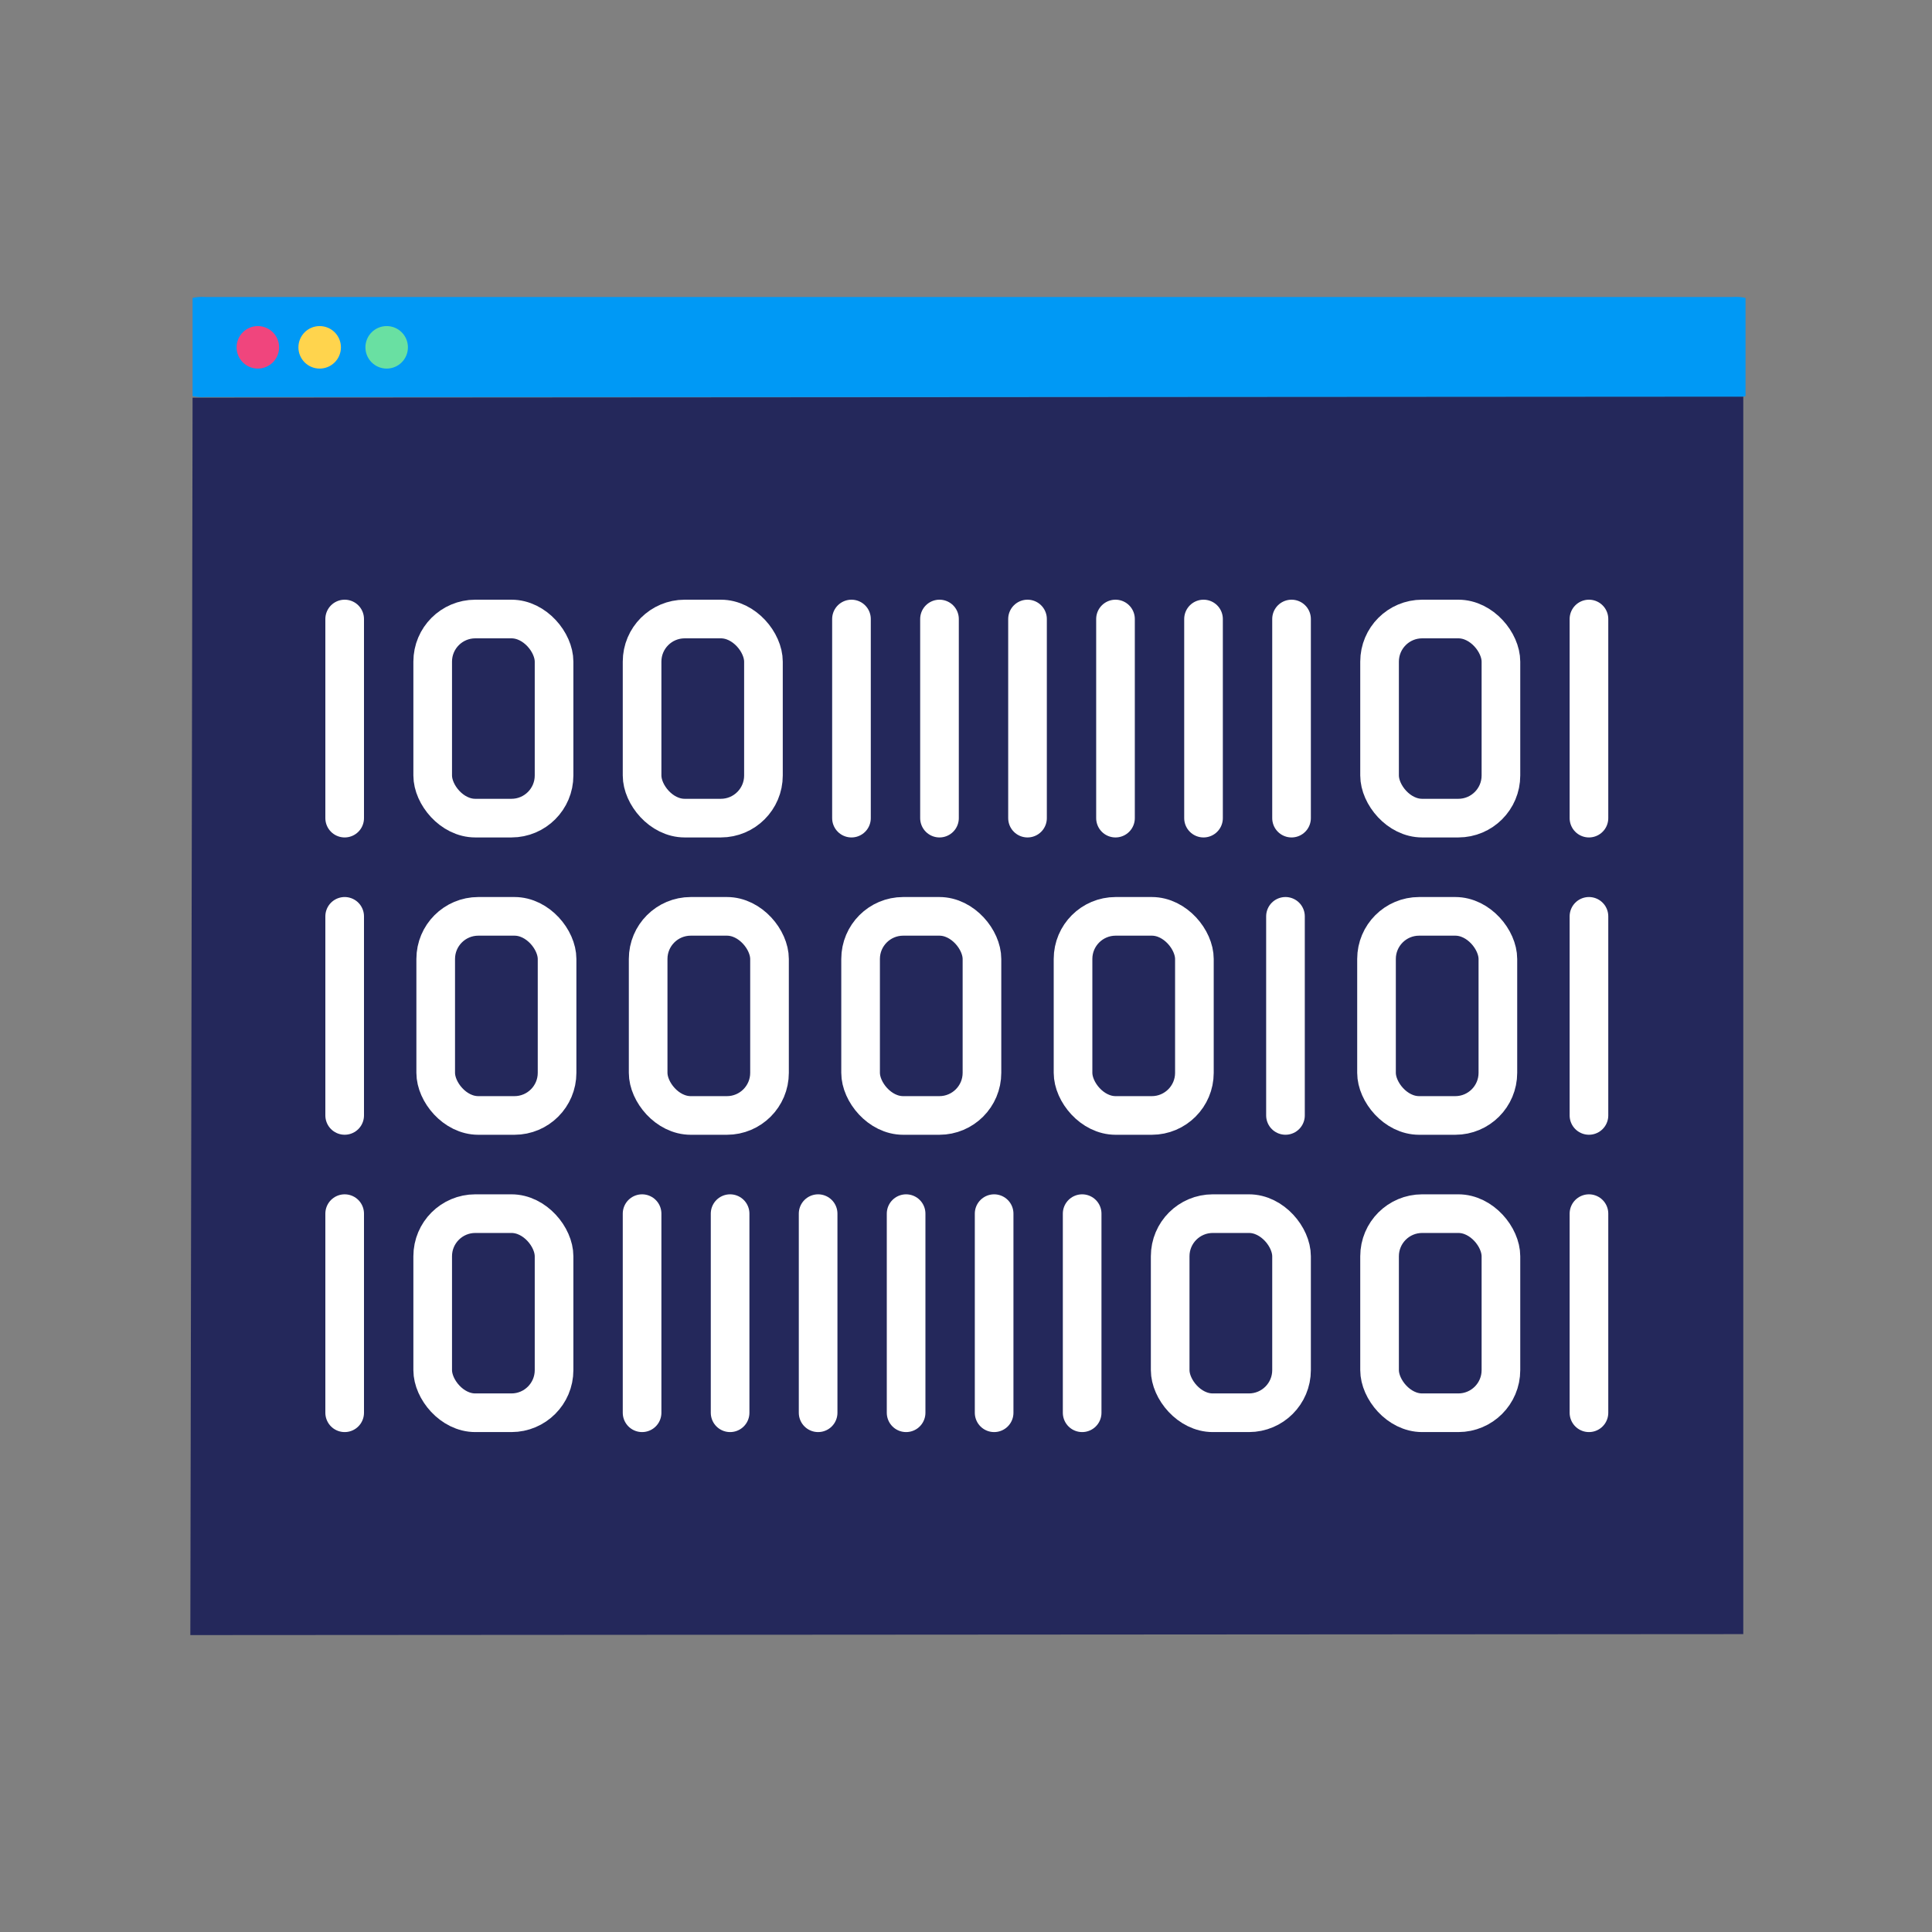 <svg id="Layer_1" xmlns="http://www.w3.org/2000/svg" viewBox="0 0 500 500" width="500" height="500" class="illustration"><rect x="0" y="0" width="500" height="500" fill="#808080" stroke="none"/><defs><style>.cls-1{fill:#69e0a2;}.cls-2{fill:#f0457d;}.cls-3{fill:none;stroke:#fff;stroke-linecap:round;stroke-linejoin:round;stroke-width:10px;}.cls-4{fill:#24285b;}.cls-5{fill:#ffd44d;}.cls-6{fill:#0099f5;}</style></defs><path class="cls-6" d="M448.47,102.76H53.11c-1.1,.08-2.2,0-3.27-.25v-25.41c1.07-.24,2.17-.32,3.27-.24H448.47c1.1-.08,2.2,0,3.27,.24v25.43c-1.07,.24-2.17,.32-3.27,.23Z"></path><polygon class="cls-4" points="451.16 422.91 49.26 423.16 49.84 102.92 451.16 102.66 451.16 422.91"></polygon><path class="cls-1" d="M105.57,89.89c0,3.04-2.46,5.5-5.5,5.5s-5.5-2.46-5.5-5.5,2.46-5.5,5.5-5.5,5.5,2.46,5.5,5.5Z"></path><path class="cls-2" d="M72.23,89.89c0,3.04-2.46,5.5-5.5,5.5s-5.5-2.46-5.5-5.5,2.46-5.5,5.5-5.5,5.5,2.46,5.5,5.5Z"></path><path class="cls-5" d="M88.23,89.89c0,3.04-2.46,5.5-5.5,5.5s-5.5-2.46-5.5-5.5,2.46-5.5,5.5-5.5,5.5,2.46,5.5,5.5Z"></path><g><line class="cls-3" x1="89.2" y1="160.2" x2="89.2" y2="211.73"></line><line class="cls-3" x1="220.36" y1="160.2" x2="220.36" y2="211.73"></line><line class="cls-3" x1="243.14" y1="160.2" x2="243.14" y2="211.73"></line><line class="cls-3" x1="265.92" y1="160.2" x2="265.92" y2="211.73"></line><line class="cls-3" x1="288.69" y1="160.2" x2="288.69" y2="211.73"></line><line class="cls-3" x1="311.47" y1="160.2" x2="311.47" y2="211.73"></line><line class="cls-3" x1="334.25" y1="160.2" x2="334.25" y2="211.73"></line><rect class="cls-3" x="111.98" y="160.2" width="31.41" height="51.53" rx="11.03" ry="11.03"></rect><rect class="cls-3" x="166.17" y="160.2" width="31.41" height="51.53" rx="11.03" ry="11.03"></rect><line class="cls-3" x1="89.2" y1="237.15" x2="89.2" y2="288.67"></line><rect class="cls-3" x="112.76" y="237.15" width="31.41" height="51.53" rx="11.03" ry="11.03"></rect><line class="cls-3" x1="89.2" y1="314.09" x2="89.2" y2="365.62"></line><rect class="cls-3" x="111.98" y="314.09" width="31.41" height="51.53" rx="11.03" ry="11.03"></rect><rect class="cls-3" x="167.74" y="237.15" width="31.41" height="51.53" rx="11.03" ry="11.03"></rect><rect class="cls-3" x="222.72" y="237.15" width="31.41" height="51.53" rx="11.03" ry="11.03"></rect><rect class="cls-3" x="277.7" y="237.15" width="31.41" height="51.53" rx="11.03" ry="11.03"></rect><line class="cls-3" x1="411.22" y1="160.2" x2="411.22" y2="211.73"></line><rect class="cls-3" x="357.03" y="160.2" width="31.41" height="51.53" rx="11.03" ry="11.03"></rect><line class="cls-3" x1="166.17" y1="314.09" x2="166.17" y2="365.62"></line><line class="cls-3" x1="188.95" y1="314.09" x2="188.95" y2="365.62"></line><line class="cls-3" x1="211.73" y1="314.09" x2="211.73" y2="365.62"></line><line class="cls-3" x1="234.5" y1="314.09" x2="234.5" y2="365.62"></line><line class="cls-3" x1="257.28" y1="314.09" x2="257.28" y2="365.62"></line><line class="cls-3" x1="280.06" y1="314.09" x2="280.06" y2="365.62"></line><line class="cls-3" x1="411.22" y1="314.09" x2="411.22" y2="365.62"></line><rect class="cls-3" x="302.84" y="314.09" width="31.41" height="51.53" rx="11.03" ry="11.03"></rect><rect class="cls-3" x="357.03" y="314.09" width="31.41" height="51.53" rx="11.03" ry="11.03"></rect><line class="cls-3" x1="332.68" y1="237.15" x2="332.68" y2="288.67"></line><line class="cls-3" x1="411.22" y1="237.15" x2="411.22" y2="288.67"></line><rect class="cls-3" x="356.24" y="237.15" width="31.41" height="51.53" rx="11.03" ry="11.03"></rect></g></svg>